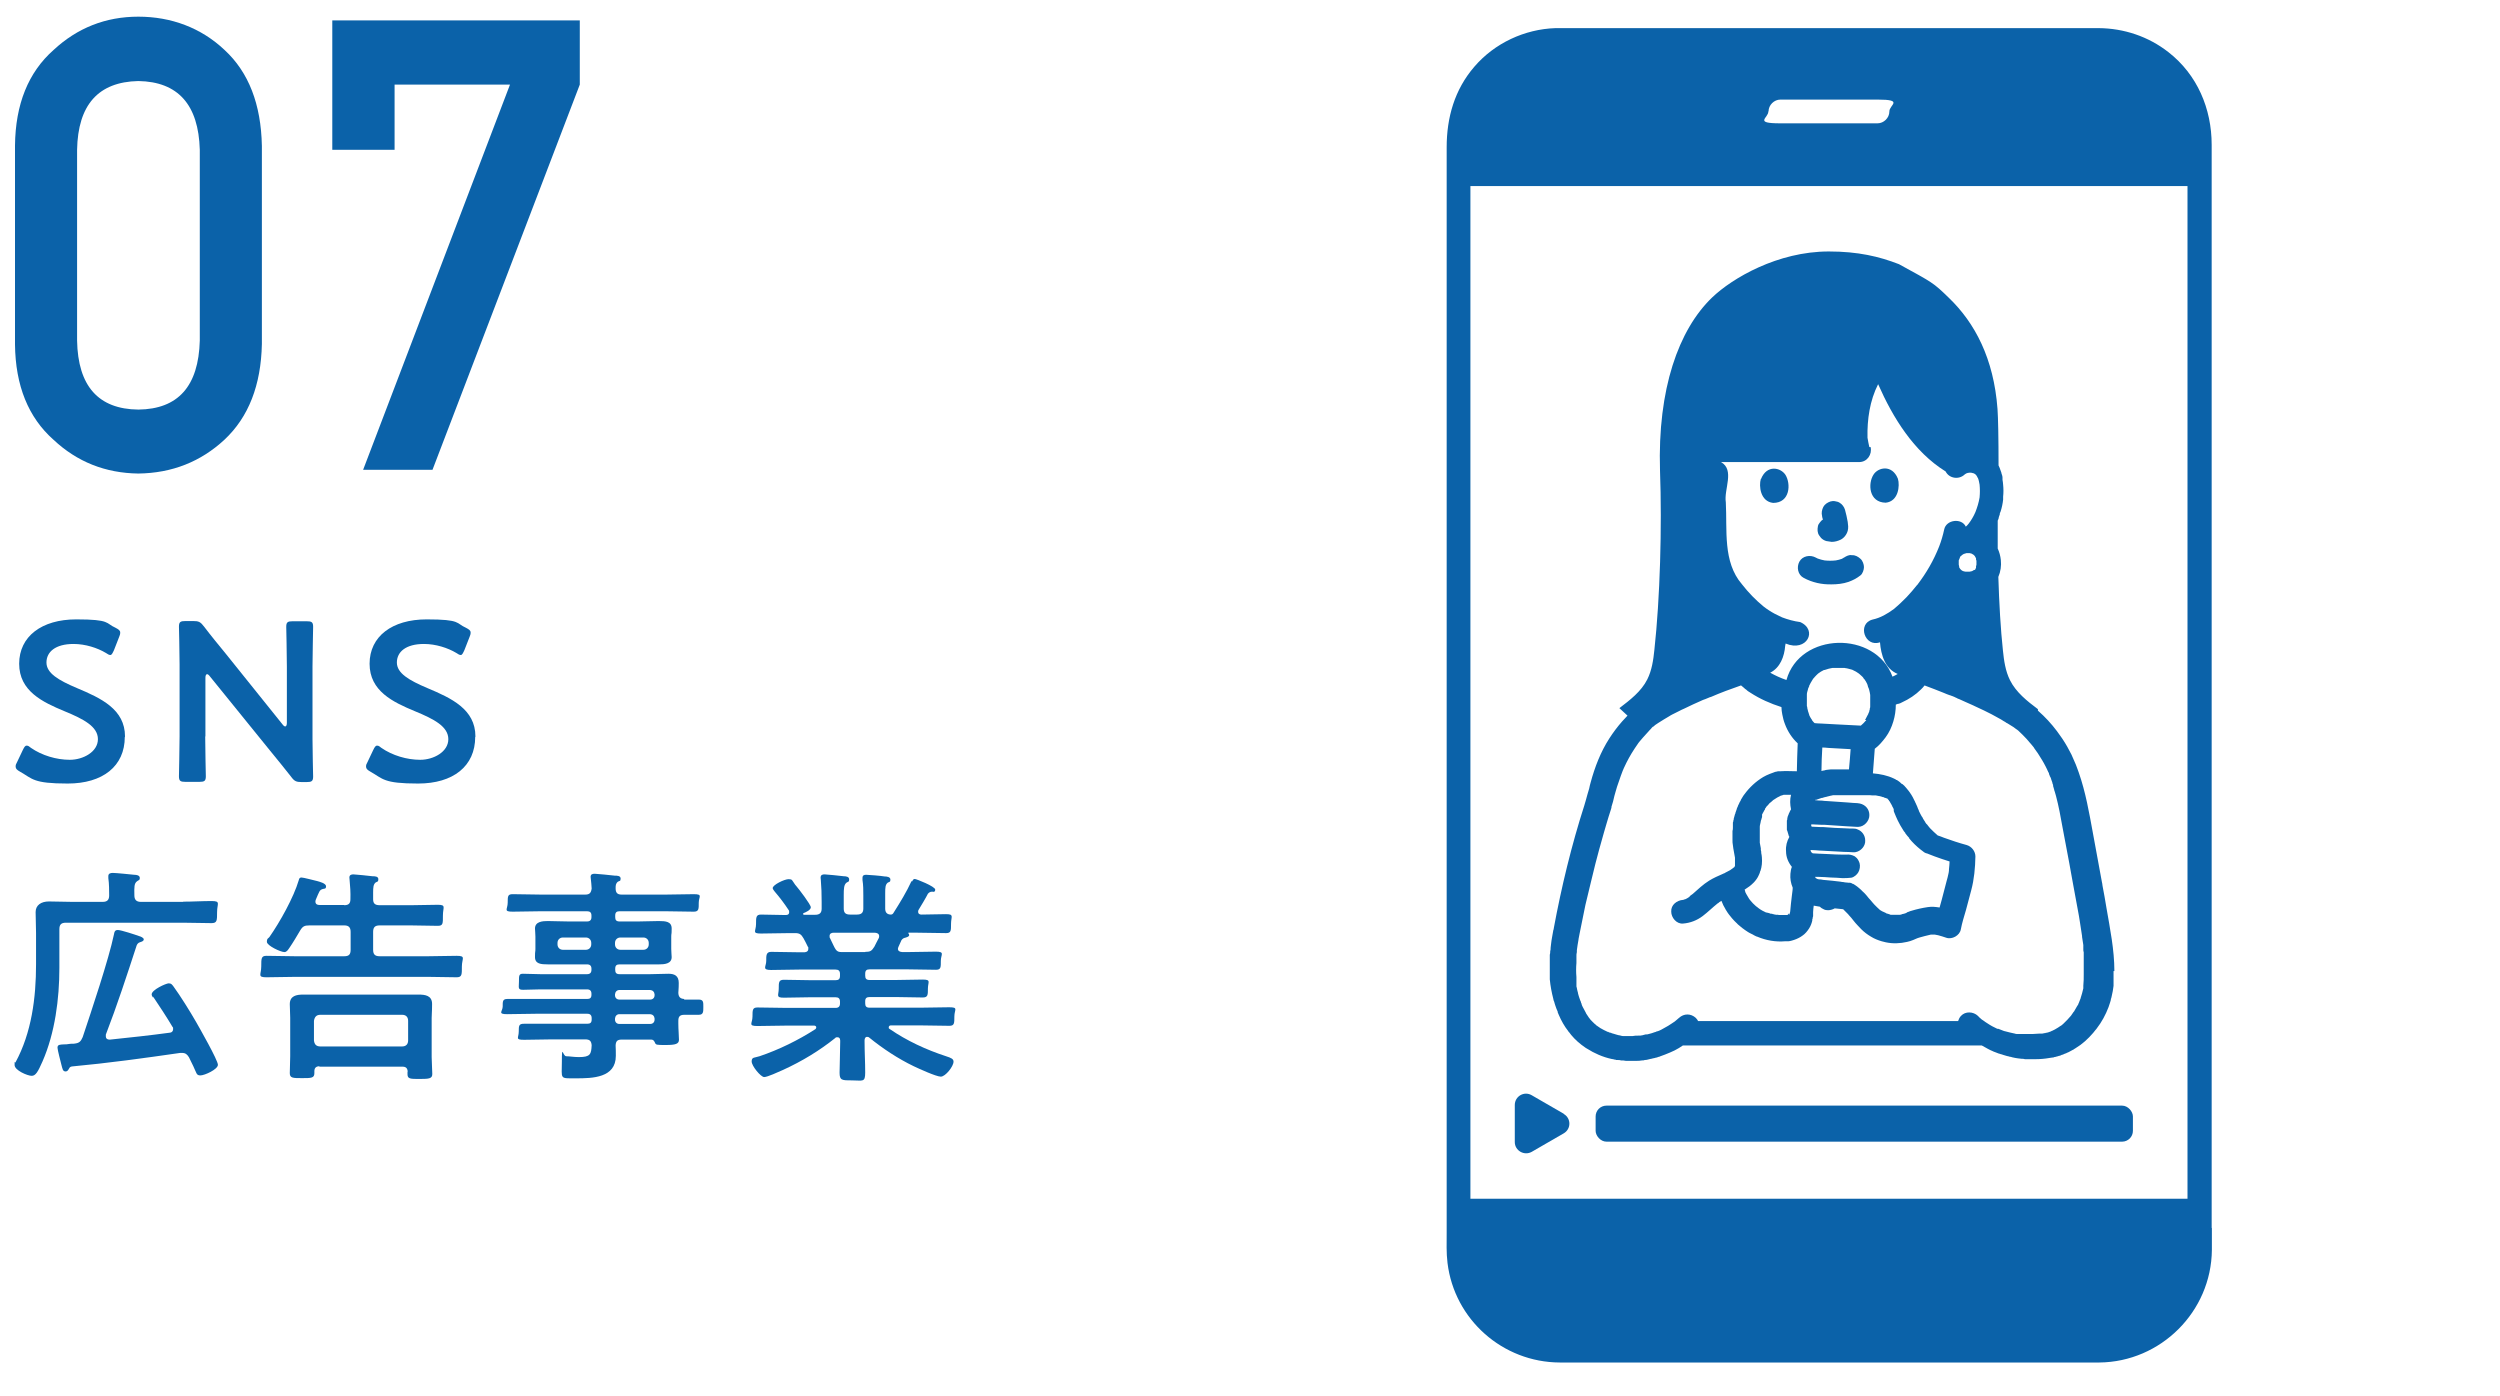 <?xml version="1.0" encoding="UTF-8"?>
<svg id="_レイヤー_1" data-name=" レイヤー 1" xmlns="http://www.w3.org/2000/svg" version="1.1" viewBox="0 0 1200 670">
  <defs>
    <style>
      .cls-1 {
        fill: #0b62a9;
        stroke-width: 0px;
      }
    </style>
  </defs>
  <g>
    <path class="cls-1" d="M59.9,353.7c0,14.1-10.6,22.4-27.4,22.4s-16.8-2.3-22.9-5.7c-1.4-.8-2.1-1.4-2.1-2.4s.2-1.2.7-2.2l2.7-5.7c.7-1.4,1.1-2.2,1.9-2.2s1.2.4,2.1,1.1c5.2,3.6,12.2,5.7,18.6,5.7s13.5-3.8,13.5-9.9-7-9.7-16-13.4c-10.6-4.4-21.8-9.7-21.8-22.8s10.8-21.3,27.4-21.3,14,1.9,18.8,4c1.5.8,2.3,1.3,2.3,2.3s-.2,1.2-.5,2.1l-2.5,6.4c-.7,1.5-1.1,2.3-1.7,2.3s-1.2-.3-2.2-1c-4-2.4-9.8-4.3-15.5-4.3-8.7,0-13,3.8-13,8.9s5.7,8.5,14.7,12.3c11.4,4.8,23,10.1,23,23.2v.2h0Z"/>
    <path class="cls-1" d="M98.5,353.5c0,6.3.3,18.3.3,19.1,0,2.3-.7,2.7-3.2,2.7h-6.5c-2.5,0-3.2-.4-3.2-2.7s.3-12.8.3-19.1v-34.7c0-6.1-.3-17.2-.3-18,0-2.3.7-2.7,3.2-2.7h3.6c2.7,0,3.5.4,5.2,2.6,3.4,4.5,6.9,8.7,10.4,13l27.3,34c.5.7,1,1,1.3,1,.5,0,.8-.7.8-1.7v-27c0-6.3-.3-18.3-.3-19.1,0-2.3.7-2.7,3.2-2.7h6.5c2.5,0,3.2.4,3.2,2.7s-.3,12.8-.3,19.1v34.7c0,6,.3,17.2.3,18,0,2.3-.7,2.7-3.2,2.7h-2.2c-2.7,0-3.6-.4-5.2-2.6-3.3-4.1-6.4-8.1-10-12.4l-29-35.8c-.5-.7-1-1-1.3-1-.5,0-.8.7-.8,1.7v28.2h-.1Z"/>
    <path class="cls-1" d="M228.1,353.7c0,14.1-10.6,22.4-27.4,22.4s-16.8-2.3-22.9-5.7c-1.4-.8-2.1-1.4-2.1-2.4s.2-1.2.7-2.2l2.7-5.7c.7-1.4,1.1-2.2,1.9-2.2s1.2.4,2.1,1.1c5.2,3.6,12.2,5.7,18.6,5.7s13.5-3.8,13.5-9.9-7-9.7-16-13.4c-10.6-4.4-21.8-9.7-21.8-22.8s10.8-21.3,27.4-21.3,14,1.9,18.8,4c1.5.8,2.3,1.3,2.3,2.3s-.2,1.2-.5,2.1l-2.5,6.4c-.7,1.5-1.1,2.3-1.7,2.3s-1.2-.3-2.2-1c-4-2.4-9.8-4.3-15.5-4.3-8.7,0-13,3.8-13,8.9s5.7,8.5,14.7,12.3c11.4,4.8,23,10.1,23,23.2v.2h-.1Z"/>
    <path class="cls-1" d="M87.9,432.8c4.6,0,9-.3,13.6-.3s2.7,1.2,2.7,5.3,0,5.3-2.7,5.3c-4.6,0-9-.2-13.6-.2H31.6c-2.2,0-3.1.9-3.1,3.1v18.6c0,14.8-2.1,31.2-8.1,44.9-2.2,5-3.3,6.9-5.2,6.9s-8.2-2.6-8.2-5.2.2-.9.4-1.2c7.8-14.3,9.9-31.2,9.9-47.1v-15c0-3.4-.2-6.8-.2-10.1s2.6-5.1,6.4-5.1,7.4.2,11.2.2h14.6c2.2,0,3.1-1,3.1-3.1s0-5.6-.4-8.3v-1c0-1.2,1-1.5,2.1-1.5,1.7,0,8.3.7,10.4.9.9,0,2.6.2,2.6,1.5s-.7,1-1.3,1.6c-1.4,1-1.4,2.7-1.3,6.8,0,2.1,1,3.1,3.1,3.1h20.4,0ZM73.5,478.9c-.3-.5-.7-1-.7-1.6,0-2.2,6.9-5.3,8.2-5.3s1.6.7,2.2,1.4c3.3,4.5,8.1,12.2,10.9,17.1,1.6,2.8,10.5,18.4,10.5,20.6s-6.4,5.1-8.4,5.1-1.8-1.1-3.4-4.4c-.5-1.1-1.2-2.5-2.1-4.3-.8-1.3-1.6-2.1-3.3-2.1s-.5,0-.9,0c-17.3,2.5-34.7,4.9-52,6.5-.9.2-1,.4-1.4,1.1-.4.7-.8,1.3-1.6,1.3-1.4,0-1.5-1.3-2-3.1-.3-1.2-1.9-7.3-1.9-8.3,0-1.5,1.1-1.5,3.1-1.6.8,0,1.5,0,2.5-.2s1.9,0,2.8-.2c2.2-.3,2.8-1.1,3.7-3.1,4.1-12.3,12.5-37.3,15-49.3.2-1.2.4-2.1,1.9-2.1s8.5,2.3,10.1,2.9c.8.2,2.3.8,2.3,1.6s-.9,1.1-1.9,1.4c-.8.3-1.2.8-1.5,1.5-4.7,14.4-9.4,28.8-14.8,42.8v.9c0,.8.5,1.6,2.1,1.5,9.5-1,19-2,28.5-3.3,1,0,1.7-.7,1.7-1.7s0-.7-.3-1.1c-2.9-4.9-6.1-9.7-9.3-14.5v.4h0Z"/>
    <path class="cls-1" d="M165.2,434.5c2.2,0,3-.9,3-2.9.1-3.2-.1-6.2-.4-9.3,0-.3-.1-.8-.1-1.1,0-1.2.9-1.5,1.9-1.5s7.5.7,9.2.9c1,0,2.8,0,2.8,1.4s-.5,1.1-1.3,1.6c-1.1.9-1.2,2.4-1.2,4.8v3.3c0,2.1,1.1,2.8,3.1,2.8h15.3c4.3,0,8.4-.2,12.6-.2s2.5,1.2,2.5,5.1.1,5-2.5,5c-4.3,0-8.4-.2-12.6-.2h-15.3c-2.2,0-3.1.9-3.1,3.1v8.6c0,2.2.9,3.1,3.1,3.1h23.5c4.5,0,8.9-.2,13.5-.2s2.5,1.3,2.5,5.1.1,5.2-2.5,5.2c-4.5,0-9.1-.2-13.5-.2h-64.3c-4.5,0-9,.2-13.5.2s-2.5-1.3-2.5-5.2,0-5.1,2.5-5.1c4.5,0,9,.2,13.5.2h23.9c2.2,0,3-.9,3-3.1v-8.6c0-2.2-1-3.1-3-3.1h-16.8c-2.3,0-3.2.4-4.4,2.4-1.4,2.4-3.6,6.1-5.2,8.4-.7,1-1.3,2-2.4,2-1.8,0-8.4-3.1-8.4-4.9s.8-1.7,1.2-2.3c5-7.1,11.7-19.1,14.1-27.3.2-.8.4-1.3,1.3-1.3s6.2,1.4,7.5,1.7c1.1.3,4.3,1.1,4.3,2.5s-.8,1.1-1.5,1.3c-1.7.5-1.7,1.2-3.4,5.1-.1.3-.2.5-.2,1,0,1.6,1.6,1.6,2.1,1.6h11.9-.2ZM153.4,511.8c-1.7,0-2.5.8-2.5,2.4v.9c0,2.4-1.5,2.4-5.9,2.4s-5.9,0-5.9-2.4.2-5.5.2-8.1v-18.5c0-2.2-.2-4.4-.2-6.5,0-4,3.2-4.6,6.4-4.6h55.4c3.1,0,6.5.4,6.5,4.5s-.2,4.5-.2,6.7v18.8c0,2.6.3,5.9.3,8.1s-1.4,2.4-6,2.4-5.9,0-5.9-2.3,0-.8.1-1.2c-.1-1.6-.8-2.4-2.5-2.4h-39.9v-.2h0ZM193,502.3c1.9,0,2.9-1.1,2.9-2.9v-9.4c0-1.9-1.1-2.9-2.9-2.9h-39.2c-2,0-2.8,1.1-3.1,2.9v9.4c.2,1.9,1.1,2.9,3.1,2.9h39.2Z"/>
    <path class="cls-1" d="M328.4,479.8h7c2.3,0,2.2,1.3,2.2,3.6s0,3.7-2.2,3.7h-6.9c-2.3,0-2.9,1-2.9,2.9v1.4c0,2.8.3,5.7.3,7.7s-1.7,2.5-6.3,2.5-4.8,0-5.3-1.3c-.4-.8-.8-1.3-1.7-1.3h-14.2c-2.1,0-2.8.8-2.9,2.8.1,1.1.1,3.9.1,5,0,10.6-11.2,10.8-19.2,10.8s-6.7.5-6.7-8.1.4-2.5,2.1-2.5,3.5.4,6.1.4c5.5,0,5.9-1.4,6.1-5.7-.2-2.1-1-2.8-3.1-2.8h-16c-4.4,0-8.8.2-13.3.2s-2.6-.9-2.6-3.9.1-3.8,2.6-3.8h30.3c1.4,0,2.1-.5,2.1-2v-.7c0-1.4-.7-2.1-2.1-2.1h-24.5c-4.6,0-9.3.2-14,.2s-2.1-1.4-2.1-3.7-.1-3.6,2.2-3.6h38.3c1.4,0,2.1-.5,2.1-2v-.5c0-1.4-.7-2.1-2.1-2.1h-22.5c-2.7,0-5.5.2-8.2.2s-2-1-2-3.9,0-3.8,1.9-3.8c2.7,0,5.6.2,8.3.2h22.5c1.4,0,2.1-.7,2.1-2.1v-.5c0-1.4-.7-2.1-2.1-2.1h-18.8c-3.3,0-6.2-.2-6.2-3.5s.2-2.1.2-3.9v-5.9c0-1.9-.2-2.8-.2-3.9,0-3.4,3.7-3.6,6.2-3.6s6.5.2,9.8.2h9c1.4,0,2.1-.7,2.1-2.1v-.7c0-1.5-.7-2.1-2.1-2.1h-22.2c-4.5,0-8.9.2-13.5.2s-2.4-1.2-2.4-4.3,0-4.1,2.4-4.1c4.5,0,9,.2,13.5.2h21.3c2.1,0,2.8-.8,3.1-2.9-.1-1.5-.2-3.1-.4-4.6,0-.3-.1-.8-.1-1,0-1.3.9-1.5,2-1.5s7.7.7,9.5.9c1.1,0,2.9,0,2.9,1.4s-.5,1-1.3,1.5c-1.1.9-1.1,1.9-1.1,3.2,0,2.2.9,3,2.9,3h21.1c4.6,0,9-.2,13.5-.2s2.4,1.2,2.4,4.1.1,4.3-2.4,4.3c-4.5,0-9-.2-13.5-.2h-22.1c-1.4,0-2.1.5-2.1,2.1v.7c0,1.4.5,2.1,2.1,2.1h9c3.3,0,6.5-.2,9.8-.2s6.2.2,6.2,3.6-.2,2.1-.2,3.9v5.9c0,1.9.2,2.8.2,3.9,0,3.3-3.6,3.5-6.1,3.5h-18.9c-1.4,0-2.1.5-2.1,2.1v.5c0,1.4.5,2.1,2.1,2.1h14.7c2.9,0,5.9-.2,8.8-.2s4.9,1,4.9,4.4-.2,3.3-.2,4.8c.1,2,1,2.8,2.8,2.9v.3h0ZM270.2,450c-1.5,0-2.6,1.1-2.6,2.6v.7c0,1.5,1.1,2.6,2.6,2.6h11c1.5,0,2.6-1.1,2.6-2.6v-.7c0-1.5-1.1-2.6-2.6-2.6h-11ZM295.2,453.3c0,1.5,1.1,2.6,2.6,2.6h11c1.5,0,2.6-1.1,2.6-2.6v-.7c0-1.5-1.1-2.6-2.6-2.6h-11c-1.5,0-2.6,1.1-2.6,2.6v.7ZM295.2,477.7c0,1.3.9,2.1,2.1,2.1h14.8c1.2,0,2.1-.8,2.1-2.1v-.4c-.1-1.2-.9-2-2.1-2.1h-14.8c-1.2,0-2,.9-2.1,2.1v.4ZM297.3,486.8c-1.2,0-2,.9-2.1,2.1v.5c0,1.3.9,2.1,2.1,2.1h14.8c1.2,0,2.1-.8,2.1-2.1v-.5c-.1-1.2-.9-2-2.1-2.1h-14.8Z"/>
    <path class="cls-1" d="M437.9,423c.2-.5.5-1.1,1.2-1.1s9.8,3.6,9.8,5.1-1.2,1-1.4,1c-.9,0-1.5.3-2.1,1-1,2-3.3,5.8-4.4,7.6-.2.3-.3.5-.3,1,0,1.1.8,1.4,1.6,1.4,3.9,0,7.8-.2,11.8-.2s2.4,1.2,2.4,4.6,0,4.5-2.4,4.5c-4.6,0-9-.2-13.6-.2h-4.3c-.3,0-.3.2-.1.4.1.2.3.4.3.7,0,.8-1,1-1.5,1.2-1.2.3-1.5.4-2.2,1.3-.4,1-1,2.1-1.4,3.1-.1.3-.3.7-.3,1,0,1.2,1,1.5,2.1,1.6h2.8c4.5,0,8.8-.2,13.3-.2s2.4,1.4,2.4,4.4.1,4.3-2.3,4.3c-4.5,0-8.9-.2-13.4-.2h-18.5c-1.4,0-2.1.5-2.1,2.1v.9c0,1.4.5,2.1,2.1,2.1h13c4.1,0,8.3-.2,12.5-.2s2.5,1.2,2.5,4.3,0,4.3-2.5,4.3c-4.3,0-8.4-.2-12.5-.2h-13c-1.4,0-2.1.5-2.1,2v1c0,1.4.5,2.1,2.1,2.1h24.4c4.6,0,9.2-.2,13.8-.2s2.5,1.1,2.5,4.4,0,4.5-2.4,4.5c-4.7,0-9.4-.2-14-.2h-14c-.5,0-1.1.2-1.1.9s.1.5.4.8c8.3,5.7,17.6,10,27.1,13.1,2.5.8,3.6,1.3,3.6,2.6,0,2.3-3.9,7.2-6.1,7.2s-10.7-3.9-13-5c-7.5-3.6-14.9-8.5-21.3-13.7-.3-.3-.7-.4-1.1-.4-.9,0-1.1.8-1.2,1.5v1c0,4.8.3,9.7.3,14.6s-1.2,3.8-6.2,3.8-6.1,0-6.1-3.7.3-9.8.3-14.7v-.8c-.1-.9-.3-1.5-1.3-1.5s-.7,0-1,.3c-7.6,6.1-16,11.2-25.2,15.4-2.3,1-7.4,3.4-9,3.4s-6-5.3-6-7.5,1.4-1.7,3.8-2.5c9.2-3.1,18.6-7.7,26.8-13,.2-.2.4-.4.4-.9s-.5-.8-1-.8h-13.2c-4.6,0-9.3.2-14,.2s-2.4-1.3-2.4-4.5,0-4.4,2.4-4.4c4.7,0,9.4.2,14,.2h23.5c1.4,0,2.1-.7,2.1-2.1v-.9c0-1.5-.7-2.1-2.1-2.1h-12.3c-4.1,0-8.4.2-12.5.2s-2.5-1.2-2.5-4.3,0-4.3,2.5-4.3c4.1,0,8.4.2,12.5.2h12.3c1.4,0,2.1-.5,2.1-2.1v-.9c0-1.5-.7-2.1-2.1-2.1h-17.6c-4.5,0-8.9.2-13.4.2s-2.3-1.7-2.3-4.3-.1-4.4,2.4-4.4c4.5,0,8.8.2,13.3.2h2.5c.2,0,2,0,2-1.6s-.1-.7-.2-1c-.7-1.4-1.3-2.7-2.1-4.1-1.1-1.9-1.9-2.5-4-2.5h-2.8c-4.6,0-9.1.2-13.6.2s-2.4-1.2-2.4-4.5,0-4.6,2.4-4.6c3.6,0,7.2.2,10.8.2h1.2c.8,0,1.5-.3,1.5-1.3s0-.5-.2-1c-2.1-3.2-4.3-6.1-6.7-8.9-.3-.4-1-1.2-1-1.7,0-1.6,5.7-4.3,7.6-4.3s1.6.5,2.8,2.1c.2.3.5.8,1,1.3,1.2,1.4,6.9,8.8,6.9,10.1s-2.4,2.4-3.5,2.8c-.1,0-.2.2-.2.4,0,.3.2.4.5.4h5.3c2.1,0,3.1-.9,3.1-2.9v-3.4c0-3.5-.1-7-.4-10.5,0-.3-.1-.7-.1-1,0-1.3.8-1.6,1.9-1.6s7.4.7,9.2.9c1.1,0,2.6.2,2.6,1.5s-.4,1-1.3,1.6c-1.2,1-1.3,2.8-1.3,6v6.4c0,2.1.9,2.9,3.1,2.9h3.2c2.2,0,3.1-.9,3.1-2.9v-6.2c0-2.5,0-5-.4-7.5v-1c0-1.3.8-1.5,1.8-1.5s7.2.5,8.8.8c1,0,2.8.2,2.8,1.5s-.5,1-1.3,1.5c-1.1.9-1.2,2.3-1.2,5v7.4c0,1.7.7,2.8,2.6,2.9.8,0,1.1-.3,1.5-1,3.1-4.9,6.1-9.8,8.5-15h.4ZM415.3,456.9c2.4,0,3.1-.4,4.4-2.5.7-1.3,1.3-2.7,2.1-4.1.1-.2.2-.5.2-.9,0-1.3-1-1.6-2.1-1.7h-19.7c-1.1,0-2,.4-2,1.6s.1.7.2,1c2.7,5.5,2.7,6.7,5.6,6.7h11.3Z"/>
  </g>
  <g>
    <path class="cls-1" d="M7.2,69.9c.2-19.9,6.4-35.2,18.5-45.9,11.4-10.6,25-16,40.7-16s30.1,5.3,41.4,16c11.6,10.7,17.5,26.1,17.9,46v95.1c-.4,19.8-6.4,35.1-17.9,45.9-11.4,10.6-25.2,16.1-41.4,16.3-15.8-.2-29.4-5.6-40.7-16.2-12.1-10.7-18.3-26-18.5-45.8v-95.3h0ZM95.9,71.9c-.6-21.6-10.4-32.7-29.5-33-19.2.4-29,11.4-29.4,33v91.6c.4,21.8,10.2,32.9,29.4,33.1,19.1-.2,28.9-11.2,29.5-33.1v-91.6Z"/>
    <path class="cls-1" d="M159.5,9.8h118.8v30.8l-70.7,184.9h-33.3L244.8,40.6h-55.4v31.3h-29.9V9.9h0Z"/>
  </g>
  <g id="_レイヤー_1-2-2" data-name=" レイヤー 1-2-2">
    <g>
      <path class="cls-1" d="M1061.6,589.4V69.5c0-17.3-6.9-33.7-20.8-44.5-9.6-7.5-21.3-11.4-33.4-11.5h-260.8c-14.8.5-29.2,7.2-38.9,18.5-9.5,11-13.3,24.4-13.3,38.7v521c0,4.8-.2,9.7.4,14.5,3.3,27.2,26.5,47.7,53.9,47.8h259c29.5-.3,53.7-24.4,54-54v-10.8.2h0ZM979.9,575.4h-274.1V89.3h344.2v486.1h-70.2.1ZM848.9,53.5c0-3.1,2.7-5.7,5.7-5.7h46.6c12.9,0,5.6,2.6,5.7,5.7,0,3.1-2.7,5.7-5.7,5.7h-46.7c-12.9,0-5.6-2.6-5.7-5.7h.1Z"/>
      <g>
        <path class="cls-1" d="M750.6,534.6l-15.4-8.9c-3.6-2.1-8.1.5-8.1,4.7v17.8c0,4.1,4.5,6.7,8.1,4.7l15.4-8.9c3.6-2.1,3.6-7.2,0-9.3h0Z"/>
        <rect class="cls-1" x="765.9" y="530.7" width="257.9" height="17.3" rx="5.2" ry="5.2"/>
      </g>
      <g>
        <path class="cls-1" d="M888.6,266.4c-1.3,0-2.3.5-3.4,1.2.3-.2.4-.3,0,0-.2,0-.3.2-.5.3-.2,0-.3.2-.5.3-1,.4-2,.6-3,.8h0c-1.8.2-3.6.2-5.4,0h0c-1.1-.2-2.2-.5-3.3-.9h0c-.3-.2-.7-.3-1-.5-2.6-1.4-6.3-.8-7.8,2-1.4,2.6-.8,6.3,2.1,7.8,4.1,2.2,8.6,3.2,13.3,3.1,2.7,0,5.6-.3,8.2-1.2,2.2-.8,3.9-1.7,5.7-3.1,1.1-.8,1.7-2.8,1.7-4s-.6-3.1-1.7-4c-1.1-1-2.5-1.8-4-1.7h-.4,0Z"/>
        <path class="cls-1" d="M874.1,258.2c.7.7,1.5,1.2,2.5,1.5.9.1,1.7.3,2.6.4,1.5,0,2.9-.4,4.2-1,1.7-.8,3-2.5,3.5-4.3.4-1.6.2-2.7,0-4.3-.3-1.9-.8-3.9-1.3-5.8-.4-1.4-1.4-2.7-2.6-3.4-.6-.4-1.4-.6-2.1-.7-.8-.2-1.5-.1-2.3.1-1.4.5-2.7,1.3-3.4,2.6-.7,1.4-1,2.9-.6,4.4,0,.6.3,1.1.4,1.7-.6.3-1,.8-1.4,1.3-.5.6-.9,1.2-1,1.9-.3,1.5-.3,3.1.6,4.4.3.4.6.8.9,1.2h0Z"/>
        <path class="cls-1" d="M845.2,229.9c-1,3.3-.3,10.8,5.9,11.5,8.2,0,8.6-9.2,5.9-13.5-2.3-3.5-8.9-5-11.7,2h-.1Z"/>
        <path class="cls-1" d="M905.1,241.3c6.2-.6,6.9-8.2,5.9-11.5-2.8-7-9.5-5.5-11.7-2-2.8,4.3-2.3,13.4,5.9,13.5h-.1Z"/>
        <path class="cls-1" d="M1014.9,466.1c0-10.2-2.1-20.4-3.8-30.3-.6-3.6-1.2-7.2-1.9-10.7,0-.6-.2-1.2-.3-1.8-1.4-7.8-2.9-15.6-4.3-23.4-1.8-9.8-3.5-19.7-6.8-29.1-.3-.8-.5-1.5-.8-2.2-.2-.5-.4-1-.6-1.6-.7-1.6-1.4-3.2-2.1-4.8-1.3-2.6-2.7-5.1-4.3-7.5-.2-.3-.5-.7-.7-1-2.5-3.7-5.4-7.2-8.6-10.3-.8-.8-1.6-1.5-2.5-2.3v-.7c-5.2-3.9-10.5-8.1-13.4-13.9-2.2-4.4-2.9-9.4-3.4-14.3-1.1-10.2-1.8-22.5-2.2-35.3,1.1-2.5,1.5-5.4,1.2-8.1-.2-1.9-.7-3.8-1.5-5.5v-13.4c.2-.4.4-.9.5-1.3v-.3c.2-.5.3-.9.5-1.4v-.3c0-.4.3-.7.4-1.1.6-1.9,1-3.8,1.2-5.7v-1.4c.2-1.9.2-3.8,0-5.7,0-.8-.2-1.6-.3-2.4v-1h0c0-.8-.3-1.5-.5-2.1,0-.4-.3-.9-.4-1.3h0c-.3-.9-.6-1.7-1-2.5,0-13.3-.2-23-.5-27.1-1.8-24.3-10.9-41.3-23.2-53.2-7.8-7.6-7.9-7.4-24.1-16.3-9.5-3.7-19.7-6.1-33.7-6.1-24.5,0-46.3,12.8-56,22.1-16.1,15.5-26.2,43.9-25,83,1,27.2,0,61.5-2.7,86.1-.5,4.9-1.2,9.8-3.4,14.2-2.9,5.8-8.3,9.9-13.4,13.8l3.9,3.6c-.9.9-1.7,1.8-2.6,2.8h0c-2.2,2.5-4.3,5.3-6.1,8.1-4.2,6.5-7,13.8-9,21.2-.3,1-.5,1.9-.7,2.9-.6,1.9-1.1,3.8-1.6,5.6-.2.6-.4,1.2-.5,1.7,0,.2-.2.5-.2.7-6.2,19.3-11,39.2-14.7,59.1,0,.3,0,.5-.2.8-.2,1.1-.4,2.3-.6,3.4-.2,1.1-.4,2.3-.5,3.4,0,.6-.2,1.1-.2,1.7s0,1.1-.2,1.7c0,.6,0,1.1-.2,1.7v11.8c.3,3.2.9,6.3,1.7,9.4,0,.4.2.9.4,1.3.2.6.3,1.2.5,1.7s.4,1.1.6,1.7c.2.5.4.9.6,1.4v.3c.2.4.3.8.5,1.2,1.2,2.8,2.7,5.5,4.6,7.9,0,.2.2.3.4.5.3.4.7.9,1,1.3,1.9,2.3,4.2,4.3,6.7,6,.2.2.5.3.8.5h0c3.6,2.3,7.7,4.1,11.9,5,.5,0,1,.2,1.4.3.3,0,.5,0,.8.2h.8c.5,0,1,0,1.5.2.8,0,1.5,0,2.3.2h5c.9,0,1.8,0,2.7-.2.5,0,1,0,1.4-.2.9,0,1.7-.3,2.6-.5.4,0,.9-.2,1.3-.3.4,0,.9-.2,1.3-.3.4,0,.9-.2,1.3-.4.2,0,.5,0,.7-.2,1.7-.6,3.3-1.2,4.9-1.9.7-.3,1.5-.7,2.2-1,1.4-.7,2.7-1.5,4-2.4h143.4s.3.2.4.2c.9.5,1.8,1,2.7,1.5.7.4,1.4.7,2.1,1,.4.2.8.4,1.2.5.6.2,1.2.5,1.8.7.3,0,.6.2,1,.3.3,0,.7.2,1,.3s.7.2,1,.3.7.2,1,.3c.4,0,.8.2,1.2.3.5,0,.9.2,1.3.3.9.2,1.8.4,2.7.5.6,0,1.1.2,1.7.2s1.1,0,1.7.2h5c2.3,0,4.6-.2,6.8-.6.5,0,.9-.2,1.4-.2s.5,0,.8-.2c.5,0,.9-.2,1.3-.3.3,0,.7-.2,1-.3.5,0,1-.3,1.4-.5h0c.4,0,.9-.3,1.3-.5.2,0,.3,0,.5-.2.2,0,.3,0,.5-.2.6-.2,1.2-.5,1.7-.8.4-.2.8-.4,1.3-.7.2,0,.4-.2.5-.3.3-.2.5-.3.8-.5,3.2-1.9,6-4.5,8.4-7.3.4-.5.8-1,1.2-1.5l.2-.2s.2-.3.3-.4c2.4-3.1,4.3-6.6,5.7-10.3.3-.9.6-1.8.9-2.7,0-.2,0-.4.2-.6v-.3c0-.2,0-.5.2-.7,0-.3.2-.6.2-.9.4-1.6.7-3.3.9-5v-7.3.2h.4,0ZM815.2,490.3c-.3-.6-.7-1.2-1.2-1.7-2.4-2.2-5.7-2.2-8.1,0-.5.4-.9.8-1.4,1.2-.2.2-.4.3-.6.5h0c-.3.2-.6.4-.9.6h0c-.3.2-.6.4-.9.6-.5.3-.9.6-1.4.9-1,.6-2.1,1.2-3.2,1.8-.6.3-1.2.6-1.8.8h-.2c-.2,0-.5.2-.7.3h0c-.2,0-.5.2-.7.2-.8.3-1.7.6-2.6.8-.3,0-.5.2-.8.2h-.5c-.6,0-1.1.3-1.7.4-.4,0-.8.2-1.2.2h-1c-.9,0-1.7,0-2.6.2h-2.2s0,0,0,0c.5,0,0,0,0,0h-2.6c-.4,0-.9-.2-1.3-.3-.5,0-.9-.2-1.4-.3-.7-.2-1.3-.4-2-.6h0c-.3,0-.7-.2-1-.4h-.3c-.2,0-.3,0-.5-.2,0,0-.3,0-.4-.2h-.3c-1.2-.5-2.4-1.2-3.5-1.8-.5-.3-1.1-.7-1.6-1.1h0c-.2,0-.3-.3-.5-.4l-.2-.2s-.3-.2-.4-.3c-.8-.7-1.5-1.5-2.2-2.2h0s0-.2-.2-.3c0,0,0-.2-.2-.2h0c-.4-.6-.8-1.2-1.2-1.8s-.4-.6-.5-.9c-.5-.9-1-1.9-1.5-2.8-.2-.4-.4-.8-.5-1.2h0c0-.2,0-.4-.2-.6s0-.4-.2-.6c0-.2,0-.3-.2-.5-.2-.6-.4-1.1-.6-1.7-.2-.5-.3-1.1-.5-1.7,0-.4-.2-.9-.3-1.3,0-.3-.2-.6-.2-.9s-.2-.9-.3-1.3v-2.3h0v-.6h0v-1.6c-.2-2.2-.2-4.5,0-6.8v-2.6h0v-.7c0-.6,0-1.2.2-1.9v-.9h0c.2-1.7.5-3.4.8-5.1v-.2c.2-.9.3-1.8.5-2.6.5-2.6,1.1-5.2,1.6-7.9.4-2,.8-4,1.2-5.9.2-.8.4-1.7.6-2.5.2-1,.5-2,.7-2.9.4-1.8.9-3.6,1.3-5.4.7-3,1.5-6,2.2-9,.6-2.3,1.2-4.5,1.8-6.8.8-2.8,1.5-5.5,2.3-8.2.4-1.4.8-2.7,1.2-4.1.7-2.4,1.4-4.7,2.2-7.1h0c0-.2,0-.3.2-.5h0v-.6c.6-1.7,1-3.4,1.4-5.2h0c.4-1.6.9-3,1.3-4.5.6-1.7,1.2-3.5,1.8-5.2.3-.8.6-1.6.9-2.4h0c.2-.5.4-.9.6-1.4,1.5-3.3,3.2-6.4,5.2-9.4.5-.7,1-1.5,1.5-2.2,0-.1.4-.5.5-.7h0c.2-.2.4-.5.5-.6.9-1.1,1.9-2.2,2.9-3.3.3-.4.7-.7,1-1.1h0c.3-.4.5-.6.8-.9l.5-.5h0c.2-.3.4-.4.5-.6,0-.1.3-.2.4-.4h0c.7-.3.6-.3.4-.2.3-.2.6-.5.8-.7,0,0,.2-.1.3-.2.4-.3.8-.5,1.2-.8,1.8-1.2,3.6-2.2,5.4-3.3,0,0,.2-.1.3-.2.3-.2.6-.3.9-.5.2-.1.5-.3.8-.4.5-.3,1-.5,1.6-.8l1.2-.6c.7-.4,1.4-.7,2.1-1,1.5-.7,2.9-1.4,4.4-2.1,1.6-.7,3.3-1.5,4.9-2.2,0,0,.2,0,.3-.1h0c.2,0,.4-.2.6-.2.8-.3,1.6-.7,2.4-1h.2c4.8-2.1,9.7-3.9,14.6-5.6h0c.4.3.8.6,1.1.9h0c.3.3.6.5.9.8.4.2.7.5,1,.8.4.3.8.6,1.2.8h0s.2.2.3.2c4.6,3,9.6,5.2,14.9,6.9,0,1.2.2,2.4.4,3.5.3,1.6.7,3.2,1.3,4.7,1.3,3.5,3.4,6.7,6.1,9.2-.2,4.5-.3,8.9-.4,13.4-2.6,0-5.3-.2-7.9,0h-1c-.3,0-.6.1-.9.2h-.2c-.4.1-.8.2-1.2.4-1.2.4-2.4.9-3.5,1.4-.5.3-1,.5-1.5.8-3.5,2.1-6.6,5-9,8.3-.2.3-.5.6-.7,1-.2.3-.4.6-.6,1-.2.3-.4.6-.5,1-.2.3-.3.6-.5.8,0,.3-.3.6-.4.9,0,.2-.2.4-.3.6,0,.3-.2.5-.3.8-.2.3-.3.7-.4,1.1-.2.5-.4,1.1-.6,1.7,0,.2,0,.4-.2.6-.2.7-.4,1.5-.6,2.2,0,.3,0,.6-.2.9,0,.3,0,.6-.2.9v2.3c0,.6,0,1.2-.2,1.8v4.2c0,.9,0,1.8.2,2.6.2,2,.7,4,1,6v.3h0v2.3h0v1.1h0v.2c0,.1-.2.3-.2.4h0c0,.2-.2.3-.4.4-.2.2-.3.3-.5.4h0c-.3.2-.6.4-1,.7,0,0-.2.2-.3.2-.6.3-1.1.6-1.7.9h0c-.2.1-.5.2-.7.4,0,0-.3.1-.4.2-.2,0-.3.1-.5.2-2.3,1-4.6,2-6.7,3.3-2.9,1.8-5.4,4.2-7.9,6.4-.3.3-1.5.9-1.6,1.4-.4.3-.8.5-1.1.7-.2.1-.5.3-.8.4h0c-.2,0-.7.2-.9.3-.4.1-2,.3-.2,0-3,.3-5.9,2.4-5.7,5.7,0,2.8,2.5,6,5.7,5.7,3.5-.3,6.6-1.5,9.4-3.6,2.5-1.9,4.7-4.1,7.2-6.1q.3-.3,0,0c.2,0,.7-.5.8-.6.3-.2.6-.4,1-.6.5,1.4,1.2,2.8,2,4.1,0,.2.2.3.3.5h0c.8,1.4,1.8,2.6,2.8,3.8.3.4.7.7,1,1.1.3.3.6.6.8.8.3.3.7.6,1,1h0c.4.3.8.7,1.2,1s.7.6,1.1.9c0,0,.2.1.3.2.2.2.5.4.8.6s.6.4.9.6c.2.1.4.3.6.4h0c.2.1.4.2.7.4l1.2.6c.3.1.6.3.9.5.3.1.5.2.8.4s.5.2.8.3c4.2,1.8,8.9,2.6,13.4,2.2s3-.3,0,0h1.6c.5,0,1-.2,1.5-.3,1.5-.4,3-1,4.3-1.8.2-.1.4-.3.6-.4,0,0,.2-.2.3-.2,1.3-.9,2.3-2.1,3.2-3.5.7-1.1,1.2-2.4,1.5-3.7v-.3c0-.3,0-.5.2-.8,0-.3,0-.7.2-1v-2c0-1,.2-2.1.3-3.1,1,.2,1.9.3,2.9.5.5.5,1.1.9,1.8,1.2.7.4,1.4.5,2.2.5s2.2-.3,3.2-.9c1.3.1,2.6.3,3.8.4h.2l2,2c.3.3.6.6.8.9.8.8,1.5,1.7,2.2,2.6.3.4.6.7.9,1.1.3.4.6.7,1,1.1.6.6,1.2,1.3,1.8,1.9,1.4,1.4,3,2.6,4.7,3.6,1.6,1,3.4,1.7,5.1,2.2.7.2,1.4.4,2,.5h0c3.3.7,6.8.6,10.2-.2,1-.2,1.9-.5,2.9-.9.5-.2.9-.4,1.4-.6.3-.1.6-.3,1-.4,0,0,.2,0,.3-.1.2,0,.5-.2.7-.2.7-.2,1.5-.4,2.2-.6,1-.2,1.9-.5,2.9-.7h1.9c.5.1,1.1.2,1.6.3,1.3.3,2.6.8,3.9,1.2,2.8,1,6.5-1.1,7-4,.6-3.2,1.6-6.3,2.5-9.4.8-3.1,1.7-6.3,2.5-9.4,1.4-5.2,1.9-10.8,2-16.2,0-2.5-1.8-4.8-4.2-5.5-3.7-1-7.3-2.2-10.9-3.5-1-.4-2-.8-3-1.1h0c-1.3-1.2-2.5-2.2-3.7-3.5-.3-.3-.6-.7-.9-1.1-.2-.2-.5-.8-.8-.9h0c-.2-.2-.3-.4-.5-.7,0-.2-.3-.5-.4-.7-.2-.4-.5-.7-.7-1.1h0c-.2-.5-.4-.9-.7-1.2-.2-.4-.4-.8-.6-1.1-.2-.5-.5-.9-.7-1.4,0-.2,0-.3-.2-.5,0-.2,0-.3-.2-.5h0c-.3-.9-.6-1.6-1-2.4,0-.1,0-.2-.2-.4-.2-.5-.4-1-.7-1.5-.4-.9-.9-1.8-1.4-2.6-.7-1.1-1.5-2.2-2.4-3.2-.3-.3-.6-.7-.9-1,0,0,0-.1-.2-.2h0c-.3-.2-.5-.5-.8-.7h-.2c-.4-.4-.7-.7-1.1-1-.2-.2-.5-.3-.7-.5-.2-.1-.4-.3-.6-.4h-.2c0-.1-.6-.4-.6-.4l-.6-.3c-3.1-1.5-6.6-2.2-10.1-2.5.3-3.9.6-7.9.9-11.8,2-1.5,3.7-3.5,5.2-5.5,1.7-2.3,2.9-4.9,3.7-7.6.8-2.6,1.2-5.4,1.2-8.1.2,0,.4-.2.5-.2.2,0,.4-.2.6-.2h.3c.2,0,.4-.2.5-.2,0,0,.2,0,.3-.1.3-.1.5-.2.8-.4,3.3-1.5,6.5-3.6,9.1-6.2h0c.6-.6,1.2-1.2,1.7-1.9,3.1,1.2,6.2,2.3,9.3,3.6.9.4,1.9.8,2.8,1.1h0c.2,0,.4.1.6.2.2,0,.4.2.6.2.6.2,1.2.5,1.8.8h0c.2,0,.4.2.6.3.3.1.6.3,1,.4,1,.5,2.1.9,3.1,1.4,1.2.5,2.4,1.1,3.6,1.6,0,0,.3.1.4.2,1.6.7,3.1,1.5,4.7,2.2l1.8.9,1.8.9c.8.4,1.5.8,2.2,1.2.3.2.6.3.9.5h0c1,.5,2,1.1,2.9,1.7.4.2.8.4,1.1.7l.6.3c1,.6,1.9,1.2,2.9,1.8.4.3.8.6,1.2.9.4.2.7.5,1.1.8h0c1.4,1.3,2.7,2.6,4,4,.2.2.4.5.6.7.2.2.4.4.5.6.3.3.5.6.8.9.5.6,1,1.2,1.5,1.8h0c.2.3.3.6.5.8.5.7,1,1.4,1.5,2.1.8,1.2,1.6,2.5,2.3,3.7,0,.2.3.5.4.7.7,1.2,1.3,2.5,1.9,3.7,0,.1,0,.3.2.4,0,.3.3.6.5,1v.2h0c0,.3.2.6.3.8h0c0,.3.2.6.4.9h0c.2.4.3.7.4,1.1.2.5.3,1,.5,1.4h0c0,.5.3.9.4,1.3v.5c.2.5.3,1.1.5,1.7,0,.3.2.7.3,1,.2.7.4,1.4.6,2.1,1.3,4.9,2.2,9.9,3.1,14.9,1.1,5.8,2.2,11.7,3.3,17.5h0c.3,1.7.6,3.3.9,5,.3,1.8.7,3.7,1,5.5.7,3.8,1.4,7.6,2.1,11.4.4,2.1.8,4.3,1.1,6.4h0c.3,2.2.7,4.3,1,6.5v.4c.2,1.3.4,2.6.6,3.9v.2h0v.4c0,.1,0,0,0,0h0v1.4c0,.5,0,1,.2,1.5v10.6c0,1.8,0,3.6-.2,5.4v.3h0v1c-.2.8-.4,1.6-.6,2.4-.2.8-.5,1.5-.7,2.3,0,.2,0,.3-.2.5,0,.2,0,.3-.2.5h0c0,.2,0,.4-.2.5h0v.2h0c-.2.4-.3.7-.5,1.1,0,.3-.3.6-.5.9-.5.9-1,1.8-1.5,2.6,0,0,0,.2-.2.2-.4.6-.9,1.3-1.3,1.9h0c-1.2,1.4-2.4,2.7-3.7,3.9-.3.2-.5.5-.8.7h0c-.7.4-.7.5-.5.3h0c-.3.2-.6.4-.9.6-.2.2-.5.3-.8.5s-.6.4-1,.6c-.5.2-.9.5-1.4.7,0,0-.3,0-.4.2h0c-.5.2-.9.3-1.4.5-.2,0-.5.2-.8.2s-.5,0-.7.2h-.4c-.3,0-.6.2-1,.2h-1.3c-2.3.2-4.6.3-6.8.2h-3.9c-.4,0-.8,0-1.2-.2h0c-1.5-.3-3.1-.7-4.6-1.1-.3,0-.7-.2-1-.3-.8-.3-1.6-.6-2.3-.9h-.5l-1.2-.6-1.2-.6c-.8-.4-1.5-.9-2.3-1.4h0c-.6-.4-1.3-.8-1.9-1.3,0,0-.4-.3-.6-.4h0c-.2,0-.3-.3-.4-.3-.6-.5-1.2-1-1.7-1.6-2.2-2.1-6-2.3-8.1,0-.7.7-1.1,1.6-1.4,2.5h-126.7l1.8.3h.2ZM897.3,214.7c-.3-1.5-.7-3.1-.9-4.6-.2-8.8,1.1-17.8,5.1-25.7h0c7.1,16.1,17.1,32.4,32.4,41.9,1.7,3.4,6.4,4.1,9.2,1.4.8-.7,2-.9,3.1-.8h0c.3.1.8.2,1.2.3,1,.4,1.5,1.2,1.9,2.2h0v-.2c.5,1.1.7,2.3.9,3.4.2,2.1.2,4.1,0,6.2-.4,2.4-1.1,4.7-2,7h0c-.8,1.9-2.1,4.1-3.2,5.5-.4.6-.9,1-1.4,1.5h0c-2-4.3-9.5-3.4-10.4,1.4-.6,2.8-1.4,5.5-2.4,8.1-2.6,6.6-6.1,12.7-10.4,18.3h0s0,.2-.2.2h0c-1.6,2-3.2,3.9-5,5.8h0c-1.9,1.9-3.8,3.8-5.9,5.5h0c0-.1.2-.2.3-.2,0,0-.2.2-.5.4h0c-3.1,2.3-6.5,4.3-10.3,5.1-7.5,2-3.7,13.5,3.6,10.9.5,6.1,2.4,12.7,8.5,15.2-.8.5-1.6.9-2.5,1.3-8.2-22.3-44.5-21.5-50.9,1.6-2.7-.9-5.3-2.1-7.8-3.5h0c4.8-2.4,6.8-7.8,7.2-12.9l.2-1.1c10.2,4.3,15.6-6.5,7-10.3-3-.4-5.9-1.2-8.8-2.3h0c-.4-.3-.7-.4-.6-.3-2-.9-3.9-1.9-5.7-3.1h0c-.8-.5-1.6-1.1-2.4-1.7h0c-3.9-3.2-7.4-6.8-10.5-10.8h0c-9.2-10.7-7-26-7.7-39.3-1-6.2,4.4-15.5-2.3-19.3h66.3c3.9,0,6.3-3.7,5.5-7.2h-.6,0ZM948.1,273.2h0v.2c-.2.2-.3.3-.4.4l.2-.2v-.2h0s0,.2-.2.2h-.2c-.3.2-.5.3-.8.5,0,0-.2,0-.3.1-.3,0-.7.2-1,.2h-1.9c-.3,0-.6-.1-.9-.2,0,0-.3,0-.4-.1-.3-.1-.5-.3-.8-.5l-.3-.3s0-.1-.2-.2c-.2-.3-.3-.5-.5-.8v-.4c0-.3-.2-.6-.2-.9v-2h0c.3-.6.5-1.2.7-1.8h0c.3-.3.4-.4.4-.5h0c0,.1-.2.3-.2.4h0c.2-.3.4-.4.4-.4l.3-.3c.3-.2.5-.3.8-.5.5-.1.6-.2.6-.2.2,0,.5-.1.7-.2h1.4c.3,0,.6.1.8.2h.2c.3.2.7.4,1,.6.2.1.3.3.4.4l.2.2c.2.4.4.7.6,1.1v.4c0,.2,0,.5.2.7h0v1.8h0c0,.2,0,.5-.2.8v.5h0v.2c0,.2,0,.3-.2.4h0v.4h-.2,0ZM905.6,383.2h.2c.3.4.6.7.9,1h0c0,.1,0,.3.2.3h0c.3.6.7,1.1,1,1.7,0,.2.2.4.3.5h0c0,.4.3.6.4.9.2.3.3.6.4.9v.7h0c0,.3.2.6.3.9.5,1.2,1,2.5,1.6,3.7.8,1.6,1.6,3.1,2.6,4.6.2.4.5.8.8,1.1,0,0,0,.1.2.2v.2c.6.8,1.2,1.6,1.9,2.3v.2c1.6,2,3.5,3.8,5.5,5.4.3.2.5.4.8.6h0c.3.2.6.5.9.7.4.3,1,.5,1.5.6.2,0,.4.2.5.2,1,.4,2,.8,3.1,1.2,2.3.8,4.7,1.7,7.1,2.4,0,1.2-.2,2.5-.3,3.8h0v.2h0v.3h0c0,.7-.2,1.2-.3,1.8-.2,1.1-.5,2.1-.8,3.2-.8,3-1.6,6.1-2.4,9.2-.3,1.2-.7,2.4-1,3.6-1.9-.3-3.7-.5-5.6-.2-2.7.4-5.4,1-8,1.8-.2,0-.4.1-.6.2h0c-.3.1-.7.2-1,.4h-.2c-.3.2-.5.4-.8.5h0c-.2,0-.4.2-.6.2h0c-.2,0-.5.2-.8.2s-.4.1-.6.2q0,0,0,0c-.3,0-.5.2-.8.2h-4.3c-.2,0-.4,0-.6-.2-.2,0-.4-.1-.6-.2-.2,0-.4-.1-.7-.2h-.2c-.6-.5-1.5-.7-2.2-1.1-.3-.2-.7-.4-1-.6h0c-.5-.4-.9-.8-1.4-1.3l-1-1-.3-.3c-.3-.3-.5-.6-.8-.9-.7-.8-1.3-1.6-2-2.3-.3-.3-.5-.6-.8-1-.2-.3-.5-.5-.7-.8-.4-.4-.7-.8-1.1-1.1s-.6-.6-.9-.9c-.6-.6-1.3-1.1-2-1.7-.3-.2-.7-.5-1-.7s-.6-.4-.8-.5h-.2c-.4-.3-.9-.5-1.4-.6h-.8c-.2,0-.4,0-.6-.1h-.4c-.4,0-.9-.1-1.3-.2-.5,0-1-.1-1.5-.2-2.5-.3-5.1-.6-7.6-.8-.5,0-1-.1-1.4-.2-.2,0-.6-.1-.9-.1h-.2c-.2,0-.4,0-.6-.1h0s-.2,0-.3-.1h-.2s0-.2-.5-.3h0l-.3-.3h0c0-.2,0-.3-.2-.4h1.9c1.9,0,3.8.2,5.6.3,1.9,0,3.8.2,5.6.3,1.4,0,2.9,0,4.3-.2,1.3-.2,2.8-1.5,3.4-2.6.7-1.2,1-3,.6-4.4-.4-1.2-1-2.3-2-3-.2-.2-.4-.3-.6-.4-1.2-.6-2.4-.8-3.6-.7h.7-3.1c-1.8,0-3.7-.1-5.5-.2-1.5,0-3-.2-4.5-.2h-.3l-3.6-.2h0c0-.1-.3-.2-.4-.3l-.3-.3c0-.1-.2-.4-.3-.6v-.4c1.6,0,3.1.2,4.7.3h.4c3.6.2,7.3.4,10.9.6,1.5,0,3,.1,4.5.2.4,0,.8,0,1.2-.1,2.5-.5,4.7-3,4.5-5.6,0-2.4-1.5-4.5-3.7-5.3-.6-.3-1.3-.4-2.1-.4-1.2,0-2.4,0-3.6-.1-3.5-.1-7.1-.3-10.6-.6h-1.3c-1.5,0-2.9-.2-4.4-.2h0c0-.1,0-.2-.2-.3v-.4h0v-.2h0v-.2h.6c1.4,0,2.8.2,4.3.2h1.4c3.5.2,7,.5,10.5.7,1.8.1,3.5.2,5.3.3h.4c2.9,0,5.5-2.9,5.4-5.7,0-2.8-1.9-4.9-4.5-5.5-.4,0-.8-.2-1.3-.2-1.5,0-2.9-.2-4.4-.3-3.4-.2-6.8-.5-10.2-.7-.8,0-1.6-.1-2.3-.2-1.1,0-2.2-.1-3.3-.2v-.2h.3c.2,0,.3,0,.2,0,.9-.3,1.7-.6,2.6-.9h.3c.6-.2,1.2-.4,1.8-.5,0,0,.3,0,.4-.1.7-.2,1.3-.3,2-.5.3,0,.6-.1.9-.2h17.1c.6,0,1.2,0,1.8.1h1.7c.5.1,1,.2,1.5.3h0c.3,0,.6.1.9.2.3,0,.6.2.9.3h.3s.7.3.8.4h.3s.3.2.4.2h0s0,.1.2.1h-.6.5,0ZM858.5,438.4v.3h0c0,.1-.3.3-.4.4h0s-.2.1-.3.1h-3.9s-.9-.2-1.1-.1h0c-.2,0-.5,0-.7-.1-.3,0-.6-.1-.9-.2h0c-.2,0-.4,0-.6-.2h-.6c-.3,0-.5-.2-.8-.3-.2,0-.5-.1-.7-.2h-.3s-.2-.1-.3-.1h-.2c-.3-.2-.7-.3-1-.5-.2-.1-.5-.3-.8-.4-.7-.4-1.5-.9-2.1-1.4h0c-.3-.2-.8-.8-.5-.4,0,0-.2-.2-.3-.2h0c-.6-.5-1.1-1-1.6-1.5s-1-1.1-1.4-1.6h0c-.2-.2-.3-.5-.5-.7h0c-.5-.8-.9-1.5-1.3-2.2-.2-.3-.3-.7-.5-1v-.2c0-.3-.2-.6-.3-.9.2,0,.3-.2.5-.3h0c1.3-.8,2.5-1.7,3.6-2.8l.5-.5c.9-1,1.7-2.1,2.2-3.3.2-.5.5-1,.6-1.5,0-.2,0-.4.2-.5h0c.7-2.1.9-4.3.7-6.6,0-.7-.2-1.4-.3-2,0-.5,0-1-.2-1.5v-.8c-.2-.9-.3-1.8-.5-2.7h0v-7.5h0v-.2c0-.7.3-1.4.4-2.1,0-.5.2-1,.4-1.5,0-.3.2-.7.3-1v-1.1h0c0-.2,0-.3.2-.4h0c0-.3.2-.6.4-.8.2-.5.5-1,.8-1.4v-.2c0-.2.2-.4.4-.6,0-.2.3-.4.4-.6,0,0,0-.2.2-.2h0c.3-.4.7-.8,1-1.1,0-.2.3-.3.5-.5s.3-.3.5-.4c.3-.3.6-.6,1-.9h0c.2-.1.3-.2.5-.3h0s.2-.1.3-.2c.4-.2.7-.5,1.1-.7l.4-.2c.2-.1.5-.3.8-.4l.3-.2h0c.3-.1.7-.2,1-.3.2,0,.4-.1.5-.2h3.6c-.6,2.3-.5,4.7,0,7-.3.4-.5.9-.7,1.3,0,.2-.2.4-.3.6,0,.3-.3.7-.4,1,0,.2,0,.3-.2.5,0,.3-.2.7-.2,1h0c0,.4,0,.7-.2,1v1.9h0v.7h0v1.6c0,.2,0,.5.2.7.2.7.4,1.3.6,2,0,.3.2.6.4.9-1.2,2.1-1.8,4.4-1.6,6.9,0,2.9,1.1,5.4,2.8,7.5-.4,1-.6,2.1-.7,3.3-.2,2.3.2,4.6,1.1,6.7,0,1.3-.3,2.6-.4,3.8-.3,2.5-.6,5.1-.8,7.6h0c0,.4-.2.8-.3,1.1v.5l-.5-.7h0ZM874.6,358.8c1,0,2,.1,3,.2,3.6.2,7.2.4,10.7.6-.2,3.2-.5,6.4-.8,9.7h-7.2c-1.1,0-2.2,0-3.3.2-.5,0-.9.2-1.3.3h0c-.5,0-1,.2-1.4.3h0c0-3.7.2-7.4.4-11.1v-.2h-.1ZM895.8,345.6c0,.2-.2.3-.4.5h0c-.3.3-.6.7-.9,1-.4.4-.9.8-1.3,1.2-3.9-.2-7.8-.4-11.7-.6-2.4-.1-4.9-.3-7.3-.4-1.1,0-2.1-.1-3.2-.2h0l-.5-.5c-.2-.2-.4-.4-.6-.7,0-.1-.2-.2-.2-.3,0,0,0,.1.2.3h0s0-.2-.2-.3h0c0-.2,0-.3-.2-.4-.4-.6-.8-1.3-1.1-2v-.2c0-.1-.3-.7-.3-.9-.2-.5-.3-.9-.4-1.4h0c0-.3-.2-.5-.2-.8s0-.7-.2-1v-4.9h0v-.7c0-.8.3-1.5.5-2.3,0-.5.4-1,.6-1.6,0-.2,0-.4.2-.6h0c.2-.3.3-.7.5-1,.4-.7.8-1.3,1.2-2h0c.3-.2.5-.6.8-.9.5-.6,1.1-1.1,1.6-1.6h0c.5-.3.9-.6,1.3-.9.5-.3,1-.5,1.5-.8h.2c.2,0,.4-.1.4-.1,1.1-.4,2.3-.7,3.5-.9h5.4c.3,0,.5,0,.8.1.5,0,1,.2,1.5.3.5.1,1,.3,1.5.4.2,0,.5.2.7.3h0c.9.4,1.8.9,2.6,1.5,0,0,.4.3.5.4h0c.4.3.7.6,1,.9s.7.6.9,1c0,0,0,.3.4.5.5.7,1,1.5,1.3,2.2,0,.2.2.3.2.5h0c0,.2,0,.4.2.5v.4c.5.9.7,1.8.9,2.8,0,.4.2.8.2,1.2h0v4.8h0v.4c0,.3,0,.5,0,.3,0,.3,0,.6-.2,1h0c0,.3,0,.7-.2,1,0,.5-.3,1-.5,1.4,0,.2,0,.3-.2.5-.4.7-.7,1.4-1.1,2.1,0,.2-.2.3-.3.5h.6Z"/>
        <path class="cls-1" d="M898.3,338.9v-.4.4Z"/>
      </g>
    </g>
  </g>
</svg>